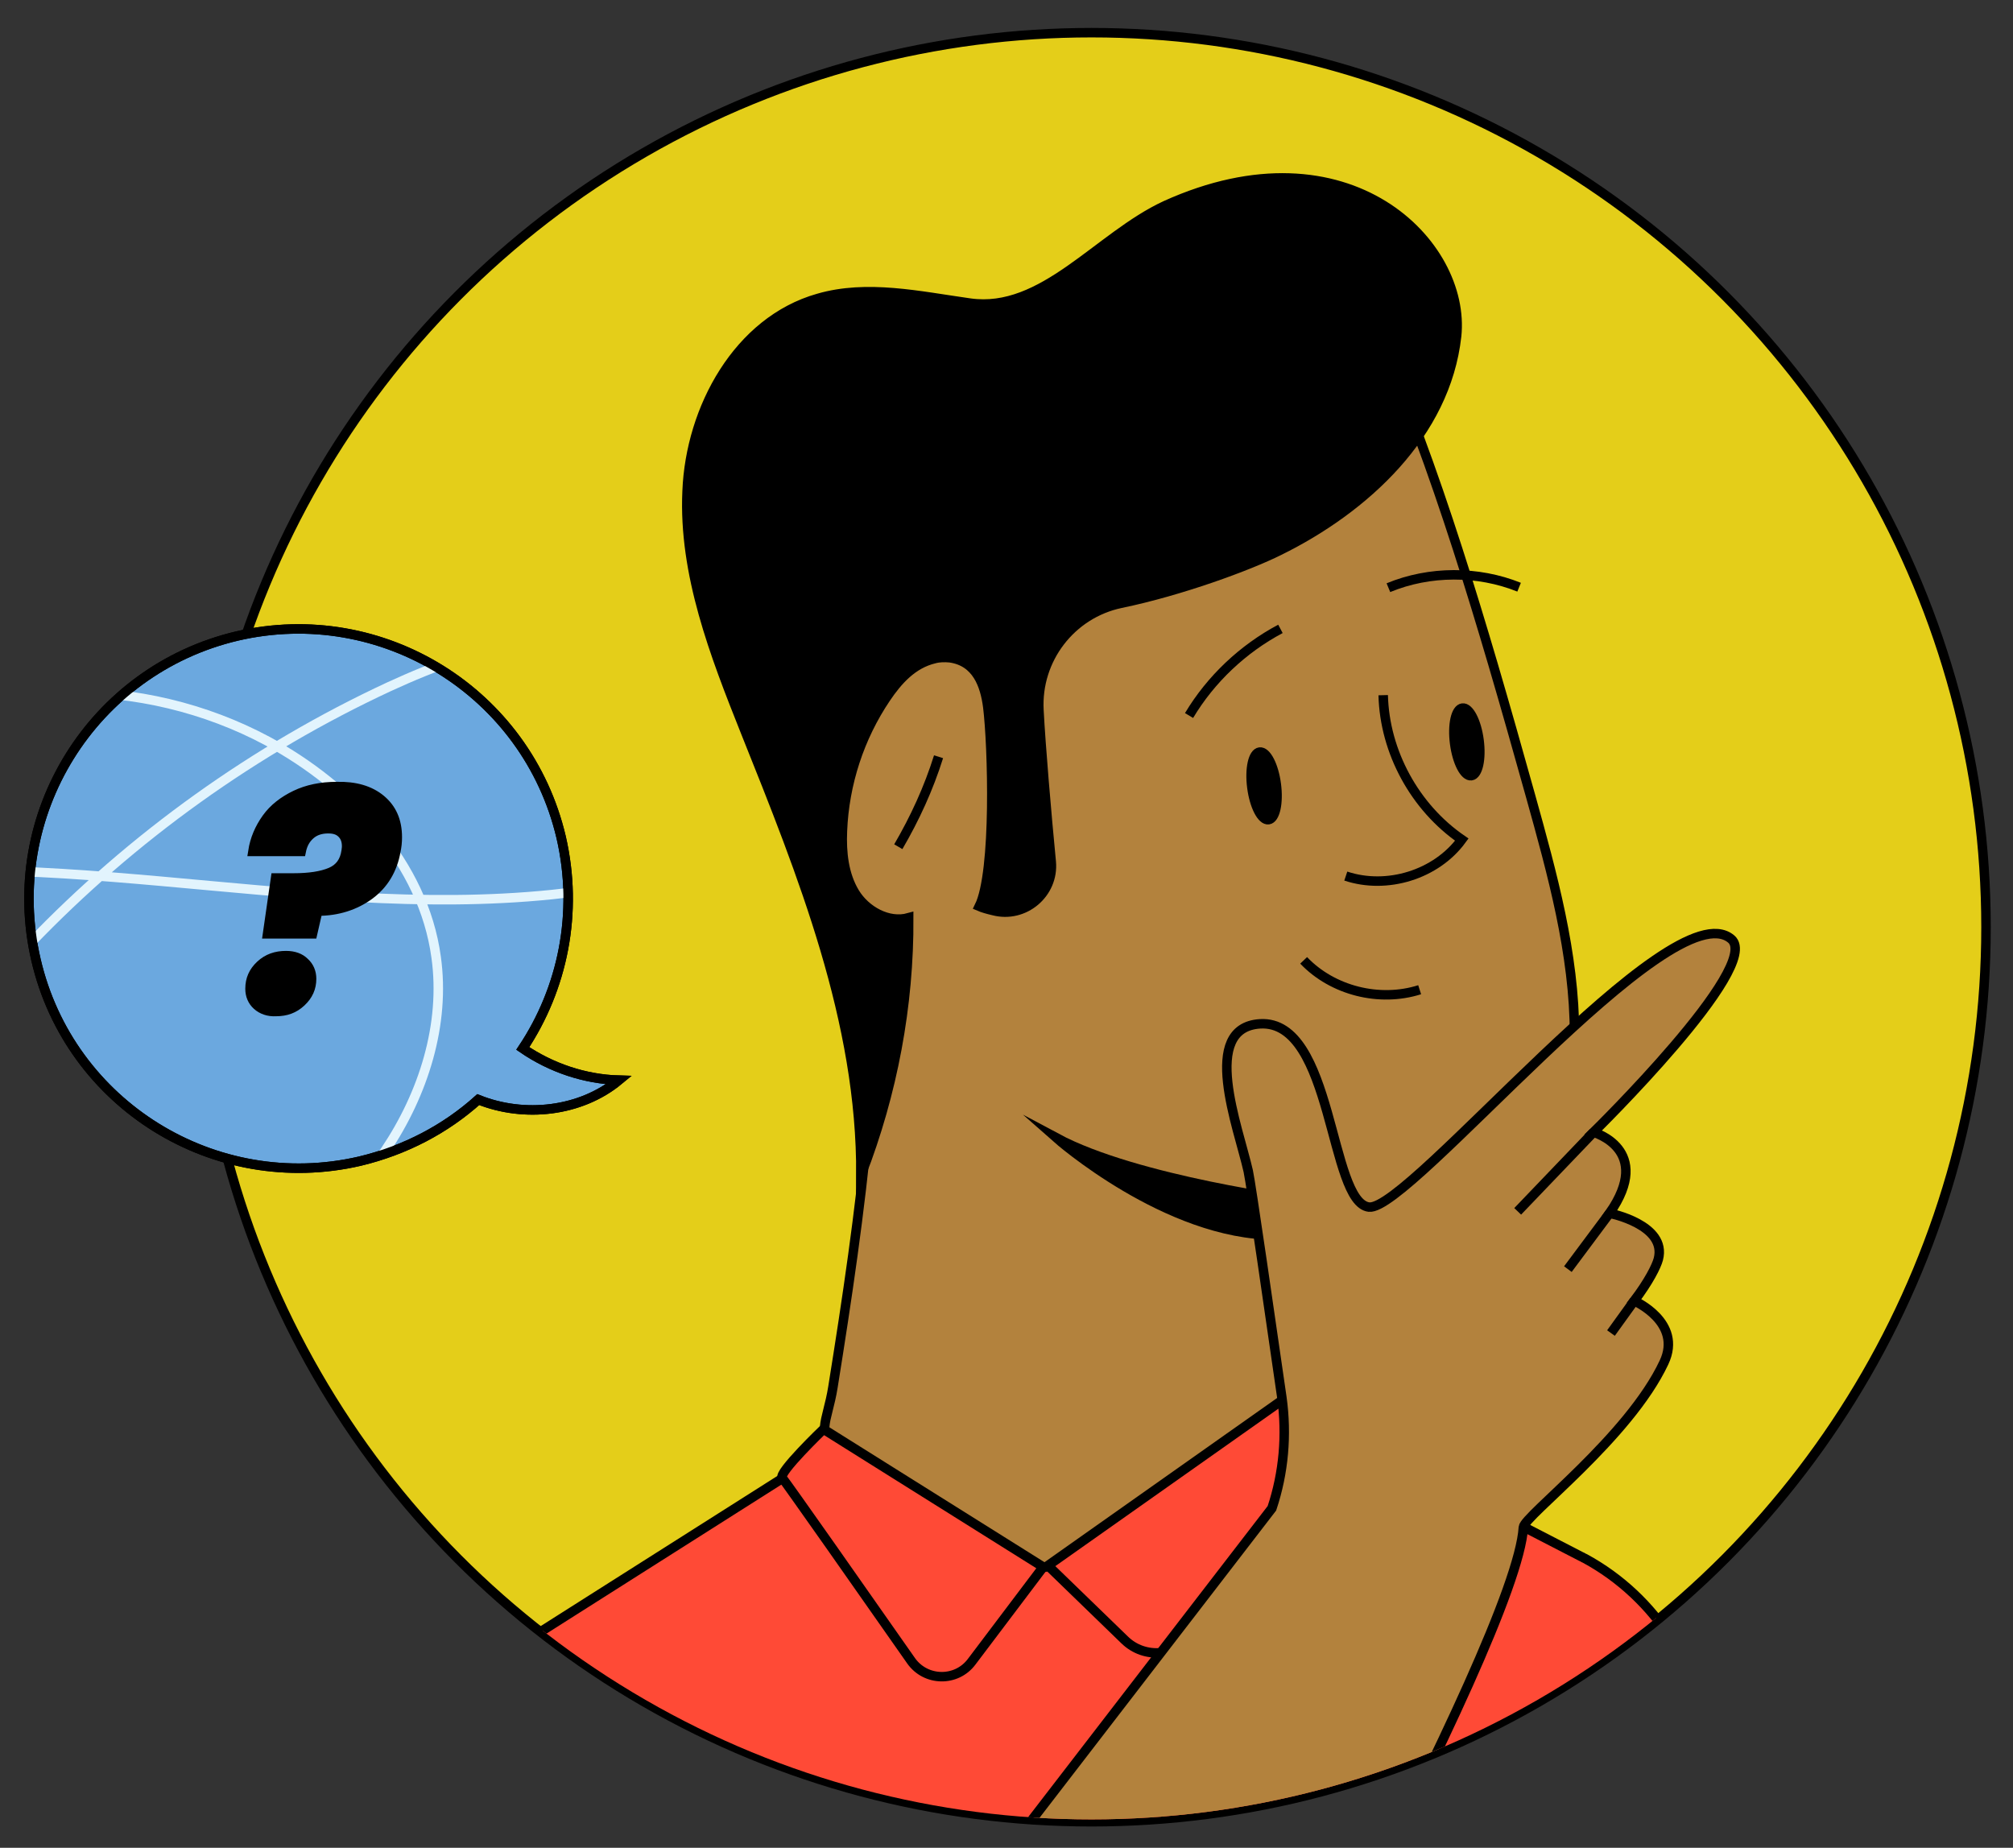 <?xml version="1.0" encoding="utf-8"?>
<!-- Generator: Adobe Illustrator 27.0.1, SVG Export Plug-In . SVG Version: 6.00 Build 0)  -->
<svg version="1.1" id="Layer_1" xmlns="http://www.w3.org/2000/svg" xmlns:xlink="http://www.w3.org/1999/xlink" x="0px" y="0px"
	 viewBox="0 0 425.1 390.2" style="enable-background:new 0 0 425.1 390.2;" xml:space="preserve">
<rect x="0" y="0" width="425.1" height="390.2" fill="#333333" stroke="none"/>
<style type="text/css">
	.st0{fill:#E4CE19;stroke:#000000;stroke-width:2;stroke-miterlimit:10;}
	.st1{clip-path:url(#SVGID_00000069372849126868779770000002801416576898966709_);}
	.st2{fill:#FF4A36;stroke:#000000;stroke-width:2;stroke-miterlimit:10;}
	.st3{fill:#B3823D;stroke:#000000;stroke-width:2;stroke-miterlimit:10;}
	.st4{stroke:#000000;stroke-width:2;stroke-miterlimit:10;}
	.st5{fill:none;stroke:#000000;stroke-width:2;stroke-miterlimit:10;}
	.st6{fill:#FFFFFF;stroke:#000000;stroke-width:2;stroke-miterlimit:10;}
	.st7{fill:#6BA8DF;stroke:#000000;stroke-width:2;stroke-miterlimit:10;}
	
		.st8{clip-path:url(#SVGID_00000056408446678809222820000014766290098218202765_);fill:none;stroke:#E2F4FD;stroke-width:2;stroke-miterlimit:10;}
</style>
<g>
	<circle class="st0" cx="230.5" cy="195.8" r="188.9"/>
	<g>
		<defs>
			<circle id="SVGID_1_" cx="230.5" cy="195.8" r="188.4"/>
		</defs>
		<clipPath id="SVGID_00000109723752447312532250000007380769036877381258_">
			<use xlink:href="#SVGID_1_"  style="overflow:visible;"/>
		</clipPath>
		<g style="clip-path:url(#SVGID_00000109723752447312532250000007380769036877381258_);">
			<path class="st2" d="M283.9,302.9l50,25.8c0.3,0.1,0.5,0.3,0.8,0.4c15.1,8.2,24.9,23.7,26.3,40.9l5.4,66.2
				c4.9,7.7,1.6,18-6.9,21.3l-63.2,24.7c-0.5,0.2-0.9,0.4-1.4,0.6c-59.5,24.4-125,30.1-187.9,16.7l-32.6-2.7
				c-10.4-1.1-17.7-10.9-15.7-21.2l1.9-9.7c2.2-11.7,0.4-76.8,32.4-107.9l72.2-45.8l55.1,18.8l51.9-36.4L283.9,302.9z"/>
			<path class="st3" d="M323.2,168c4.6,16.5,9.3,33.4,9.3,50.5c0,9.2-1.6,19-7.9,25.7c-4.7,5-11.5,7.6-18.3,9.1
				c-10,2.2-20.4,2.5-30.5,0.7c-1.1,11.9-2.2,23.9-3.3,35.8c-0.2,1.9-0.4,4-1.4,5.6c-0.9,1.4-2.3,2.4-3.6,3.3
				c-14.4,10.1-28.7,20.2-43.1,30.4c-1.3,0.9-2.6,1.8-4.2,1.9c-1.3,0.1-2.6-0.4-3.8-0.9c-13.9-5.9-26.6-14.3-38.9-23.1
				c-5.6-4-2.8-6.5-1.6-14.1c3-18.7,5.7-36.8,7.5-56.1c3.2-34.8-23.3-68-17.6-102.5c1.3-8,4.4-15.8,9.8-21.7
				c5.3-5.7,12.4-9.4,19.6-12.5c24.2-10.5,50.2-16.2,76-21.7c6.1-1.3,13.3-2.4,19.3,0c6,2.5,6.9,7.8,9,13.4
				c5.9,15.9,11,32.2,15.8,48.5C318,149.5,320.6,158.7,323.2,168z"/>
			<path class="st4" d="M219.4,150c-0.6-10.8,6.8-20.4,17.3-22.6c12.6-2.6,27-7.9,33.4-11.1c18.1-8.9,35.2-24.6,37.5-45.3
				c2.1-19.5-22.9-45.1-61.5-27.6C231.9,50,220.3,66.2,204.8,64c-10.7-1.5-21.7-4-32-1c-16.9,4.8-27,23.2-27.7,40.7
				c-0.8,17.5,5.8,34.5,12.3,50.8c12.1,30.2,24.6,61.2,24.4,93.7c6.7-17.3,10.2-35.8,10.1-54.4c-4.3,1.2-9.1-1.5-11.4-5.3
				s-2.8-8.5-2.6-13c0.4-10,3.6-19.8,9.2-28.1c2.5-3.7,5.6-7.2,10.2-8.3c1.1-0.3,2.2-0.3,3.3-0.2c5.7,0.8,7.4,5.8,8,10.4
				c1,8.1,1.8,34.8-1.8,42.1c0.7,0.3,1.7,0.6,3,0.9c6.5,1.7,12.8-3.6,12.2-10.3C221,171.7,219.8,157.6,219.4,150z"/>
			<path class="st5" d="M270.4,132.8c-7.9,4.2-14.7,10.6-19.3,18.3"/>
			<path class="st5" d="M293.2,124.1c8.7-3.6,18.9-3.6,27.6-0.1"/>
			<path class="st5" d="M292.1,146.8c0.3,12,6.7,23.7,16.6,30.5c-5.4,7.4-15.8,10.6-24.5,7.7"/>
			<path class="st5" d="M275.3,202.8c6.1,6.4,16,8.9,24.5,6.2"/>
			
				<ellipse transform="matrix(0.992 -0.129 0.129 0.992 -19.207 35.911)" class="st4" cx="266.9" cy="165.8" rx="2.6" ry="7.2"/>
			
				<ellipse transform="matrix(0.992 -0.129 0.129 0.992 -17.645 41.368)" class="st4" cx="309.7" cy="156.5" rx="2.6" ry="7.2"/>
			<path class="st5" d="M189.7,178.8c3.5-6,6.4-12.3,8.5-19"/>
			<path class="st4" d="M274.8,253.8c0,0-34.7-4.4-51.7-13.5c0,0,23.3,20.6,46.3,20.5L274.8,253.8z"/>
			<path class="st2" d="M221.3,330.6l16.2,15.7c4.2,4.1,11,3.5,14.5-1.1l32-42.3l-11.7-8.3L221.3,330.6z"/>
			<path class="st2" d="M173.9,301.8c0,0-9.7,9.3-8.7,10.3c0.7,0.8,17.7,25,27.2,38.6c3.1,4.4,9.6,4.5,12.8,0.2l15.1-20L173.9,301.8
				z"/>
			<g>
				<path class="st3" d="M171.8,444.2l96.8-125.7c2.5-7.5,3.2-15.5,2.1-23.4c-2.4-16.6-6.5-45.1-7.1-47.8
					c-2.1-9.3-10.3-30.3,2.5-31.1c15.5-0.9,14.6,37.7,23,38.7c8.5,1,63.8-67.4,76.5-56.6c6.7,5.7-29.1,40.8-29.1,40.8
					s12.8,3.6,3.4,17.1c0,0,12.2,2.4,10.3,9.7c-0.4,1.5-2,4.7-5.1,8.8c0,0,10.3,4.5,6.3,13c-7.4,15.8-29.5,32.4-29.7,34.8
					c-1.4,24.2-70.5,147-70.5,147s15.7,29.4-6.2,23.9C212.5,485.2,171.8,444.2,171.8,444.2z"/>
				<line class="st6" x1="336.5" y1="239.1" x2="320.5" y2="255.8"/>
				<line class="st6" x1="339.9" y1="256.2" x2="331.1" y2="268"/>
				<line class="st6" x1="345.1" y1="274.7" x2="340.2" y2="281.5"/>
			</g>
			<line class="st4" x1="151.9" y1="405.8" x2="137.9" y2="502.4"/>
			<line class="st4" x1="339.3" y1="387.6" x2="344" y2="476.4"/>
		</g>
	</g>
	<g>
		<g>
			<path class="st7" d="M130.7,228.1c-7.2-0.2-14.3-2.6-20.3-6.7c8.4-12.6,11.8-28.6,8.1-44.6c-7.2-30.6-37.8-49.6-68.4-42.5
				c-30.6,7.2-49.6,37.8-42.5,68.4s37.8,49.6,68.4,42.5c9.6-2.3,18.1-6.8,25-13C110.7,236.1,122.6,234.8,130.7,228.1z"/>
			<g>
				<defs>
					<path id="SVGID_00000049195962277250429470000001647700897715875974_" d="M130.7,228.1c-7.2-0.2-14.3-2.6-20.3-6.7
						c8.4-12.6,11.8-28.6,8.1-44.6c-7.2-30.6-37.8-49.6-68.4-42.5c-30.6,7.2-49.6,37.8-42.5,68.4s37.8,49.6,68.4,42.5
						c9.6-2.3,18.1-6.8,25-13C110.7,236.1,122.6,234.8,130.7,228.1z"/>
				</defs>
				<clipPath id="SVGID_00000085239330509509730730000007432960474783516329_">
					<use xlink:href="#SVGID_00000049195962277250429470000001647700897715875974_"  style="overflow:visible;"/>
				</clipPath>
				
					<path style="clip-path:url(#SVGID_00000085239330509509730730000007432960474783516329_);fill:none;stroke:#E2F4FD;stroke-width:2;stroke-miterlimit:10;" d="
					M-94.9,215.8c9.7-16.2,28.7-24.5,47.2-28.3c53.8-11.2,109.6,7,164.3,1.4c11.7-1.2,24.8-4.5,30.6-14.8c5.1-9.2,2.1-21.6-5.5-28.9
					s-18.8-10-29.3-9.3c-10.5,0.8-20.6,4.7-30.2,9.1C53.8,158.2,28,176.7,6.4,199.2c-6.7,7-13.1,14.6-17.1,23.4
					c-4,8.9-5.3,19.3-1.7,28.3c4.1,10.4,14.3,17.5,25,20.6c25.5,7.4,54-6.5,68.8-28.6c8-11.9,12.7-26.6,10.7-40.8
					c-2.7-19.8-18-36.1-35.6-45.6c-26.1-14-60.5-14.5-83.9,3.5c-8.7,6.7-15.5,15.5-21.3,24.8c-8.1,13-14.4,27.2-17,42.3
					c-2.5,15.1-1.1,31,5.5,44.8c13.2,27.4,44.7,41.7,75,44.3c37.1,3.2,75.4-8.6,103.7-32.8c15-12.8,27.1-28.8,42.6-40.8
					c15.6-12.1,36.5-20,55-13.3"/>
				
					<use xlink:href="#SVGID_00000049195962277250429470000001647700897715875974_"  style="overflow:visible;fill:none;stroke:#000000;stroke-width:2;stroke-miterlimit:10;"/>
			</g>
		</g>
		<path class="st4" d="M54.3,212.3c-1-0.9-1.5-2.1-1.5-3.5c0-2,0.7-3.6,2.2-5c1.5-1.4,3.3-2,5.4-2c1.7,0,3,0.5,3.9,1.4
			c1,0.9,1.5,2.1,1.5,3.5c0,1.9-0.7,3.5-2.2,4.9c-1.5,1.4-3.2,2-5.3,2C56.7,213.7,55.3,213.2,54.3,212.3z M80.4,168.8
			c2.3,1.9,3.5,4.5,3.5,8c0,1-0.1,2-0.3,2.9c-0.7,4-2.6,7.1-5.6,9.3c-3,2.2-6.7,3.4-10.9,3.4l-1.1,4.8h-9.5l1.7-11.8H62
			c3.3,0,5.9-0.4,7.8-1.2c1.9-0.8,3-2.3,3.3-4.5c0-0.2,0.1-0.5,0.1-1c0-1.1-0.3-2-1-2.7c-0.7-0.7-1.6-1-2.9-1
			c-1.5,0-2.8,0.4-3.8,1.3c-1,0.9-1.6,2-1.9,3.5H53.4c0.4-2.6,1.4-4.9,2.9-7c1.5-2.1,3.6-3.7,6.1-4.9c2.5-1.2,5.4-1.8,8.7-1.8
			C75,166,78.1,166.9,80.4,168.8z"/>
	</g>
</g>
</svg>
